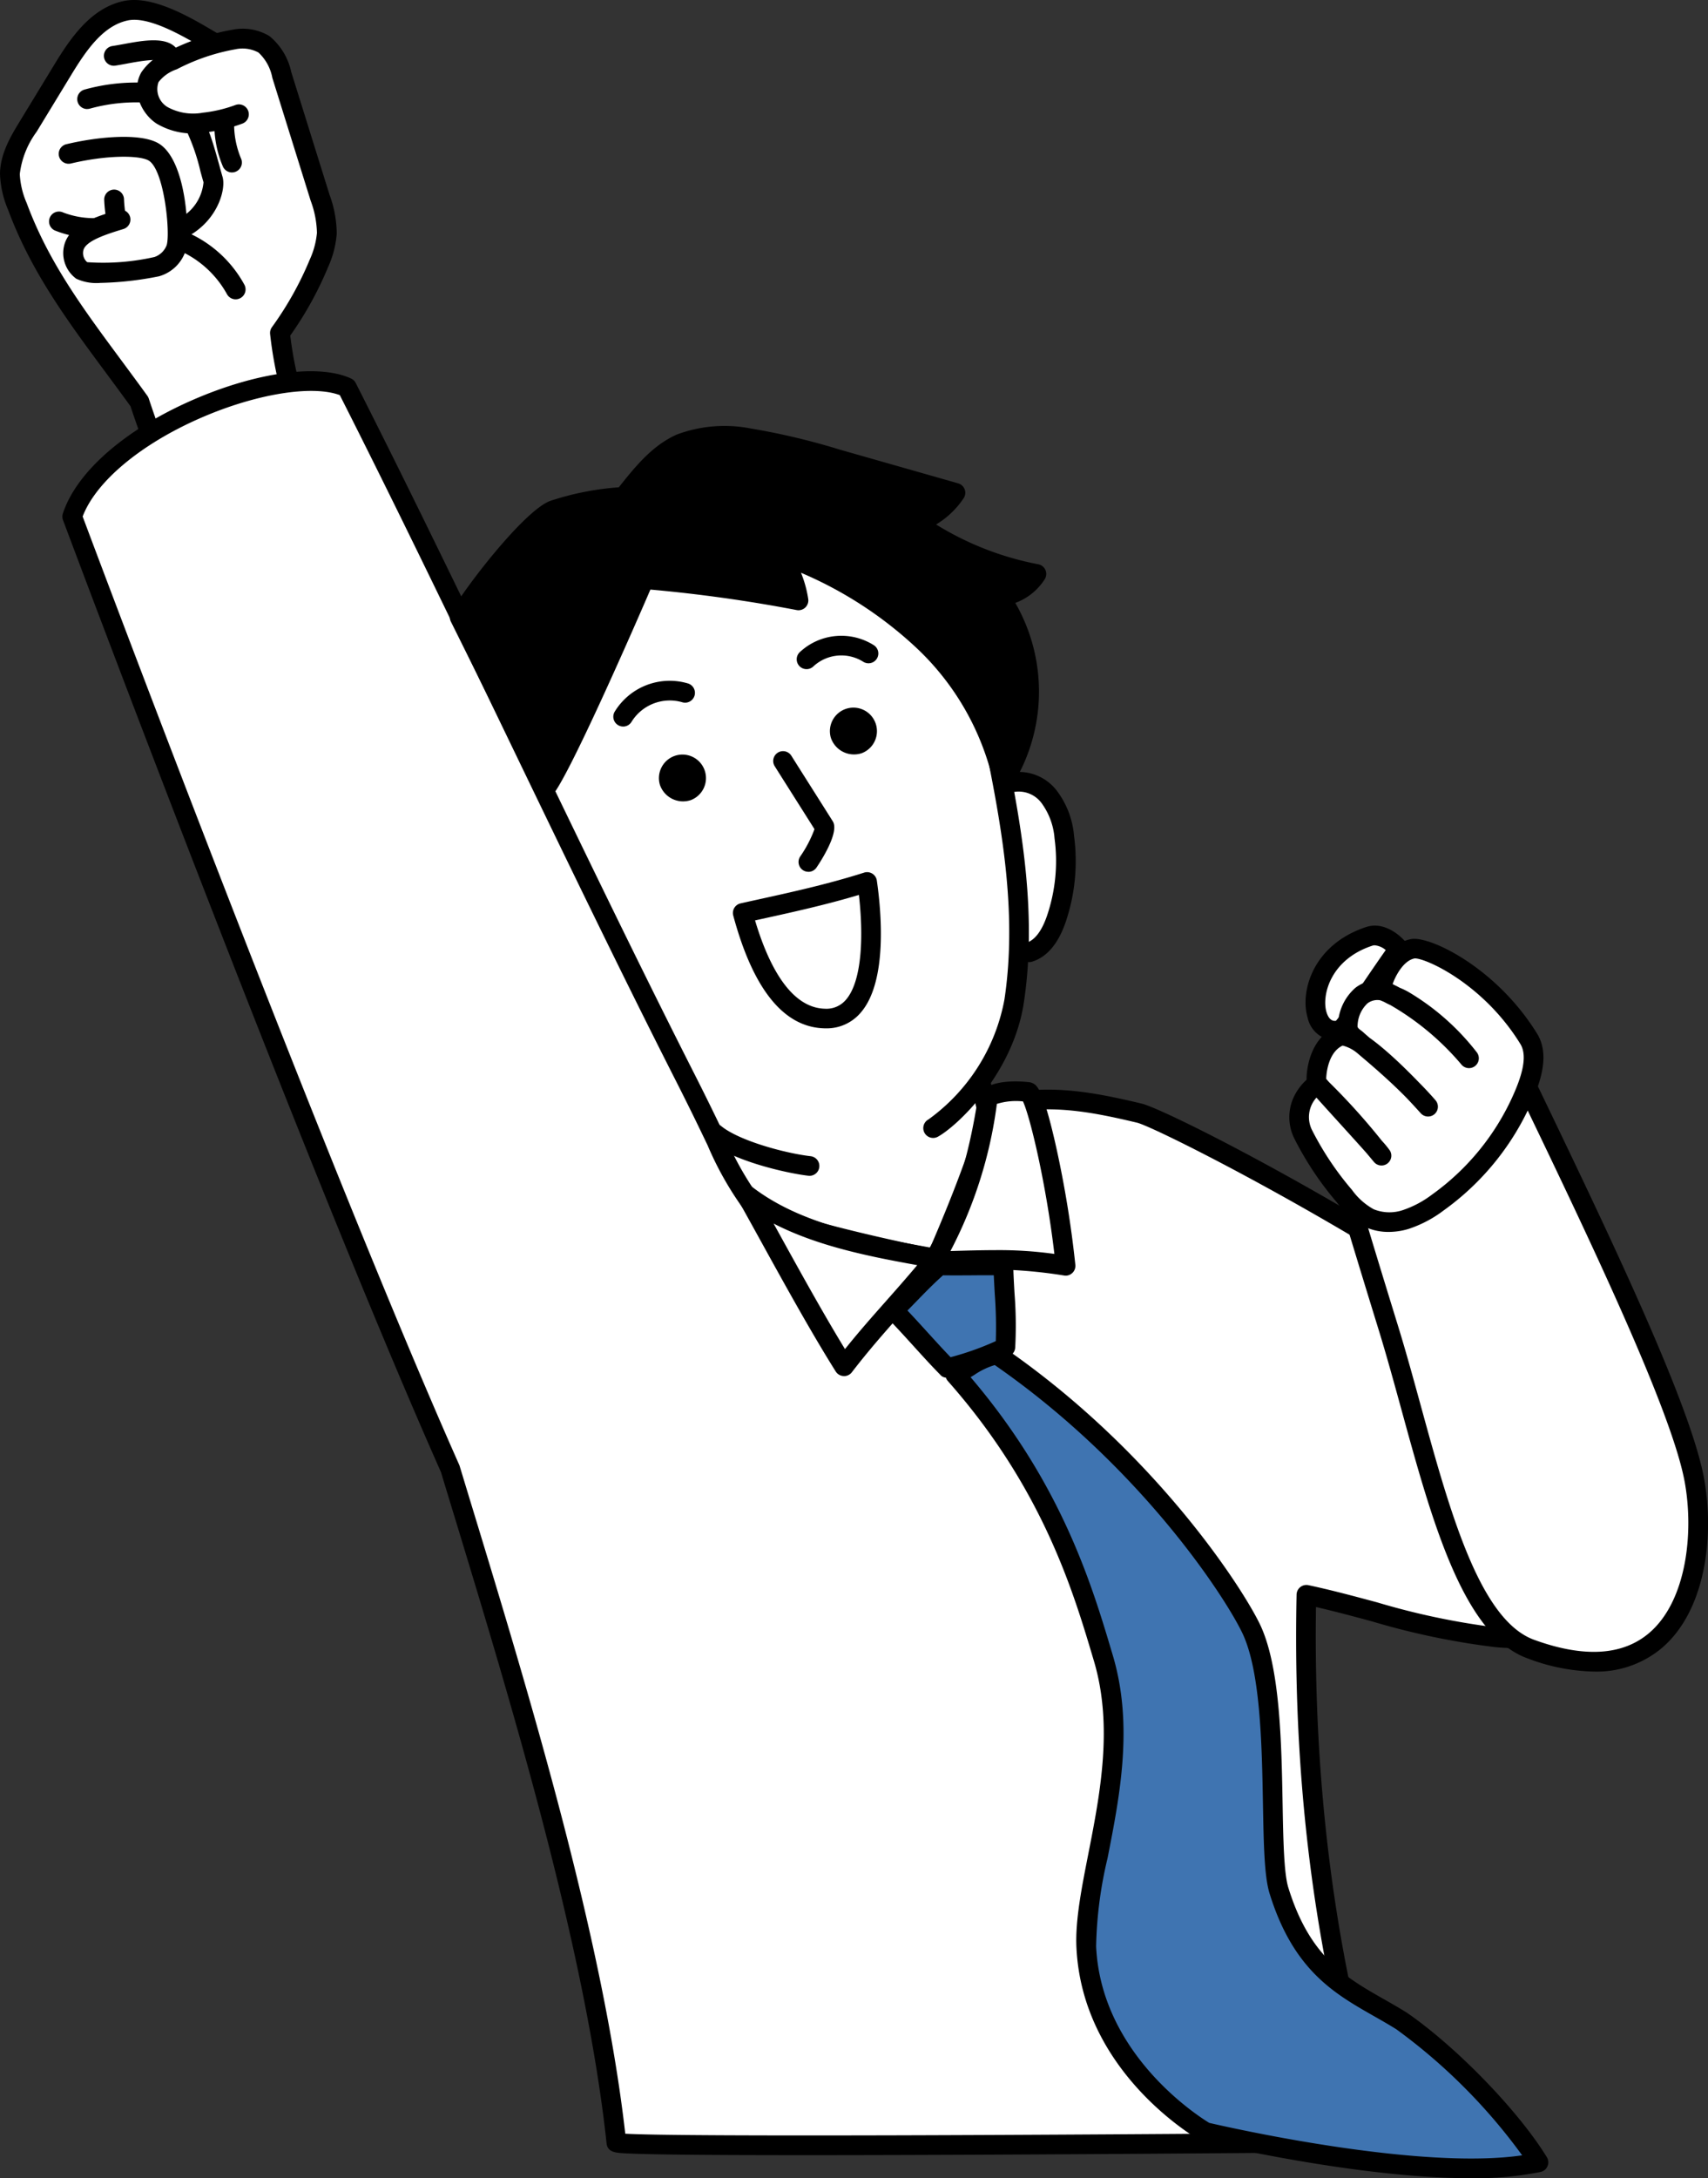 <svg id="グループ_263" data-name="グループ 263" xmlns="http://www.w3.org/2000/svg" xmlns:xlink="http://www.w3.org/1999/xlink" width="183.696" height="234.125" viewBox="0 0 183.696 234.125">
  <rect x="0" y="0" width="183.696" height="234.125" fill="#333333" stroke="none"/>
  <defs>
    <clipPath id="clip-path">
      <rect id="長方形_1413" data-name="長方形 1413" width="183.696" height="234.125" fill="none"/>
    </clipPath>
  </defs>
  <g id="グループ_256" data-name="グループ 256" clip-path="url(#clip-path)">
    <path id="パス_861" data-name="パス 861" d="M33.035,37.8a1.572,1.572,0,0,1,.174-1.316c1-2.011,3.851-7.14,4.932-10.313-1.5-5.57-3.112-11.107-4.727-16.644-.49-1.68-1.225-3.614-2.912-4.081-1.347-.372-2.394.313-3.792.318-1.5.005-2.912-1.184-4.2-1.94C20.3,2.536,17.621,1.321,15.262,2.3,9.73,4.609,4.349,17.306,4.083,18.839a17.059,17.059,0,0,0,.389,4.334c.909,4.311,3.785,8.529,6.438,12.046,2.888,3.83,5.8,6.438,7.445,10.55.341,1.341,1.314,5.459,1.5,6.83,2.225-.415,14.567-4.97,16.42-5.806a79.325,79.325,0,0,1-3.239-8.99" transform="translate(-2.605 -1.255)" fill="#fff"/>
    <path id="パス_862" data-name="パス 862" d="M21.555,61.87a1.066,1.066,0,0,1-.989-.67c-.041-.1-4.11-10.286-6.533-17.536-.9-1.242-1.794-2.452-2.663-3.624C7.234,34.457,3.328,29.183.875,22.563A10.786,10.786,0,0,1,0,18.694c.022-2.188,1.186-4.1,2.121-5.637l3.7-6.075C7.6,4.054,9.792.867,13.282.115c3.111-.67,7.173,1.734,9.864,3.325l.222.131a1.065,1.065,0,1,1-1.083,1.834l-.223-.131C19.8,3.939,16.025,1.7,13.731,2.2,11.067,2.772,9.26,5.424,7.638,8.09l-3.7,6.075a9.589,9.589,0,0,0-1.811,4.551,8.923,8.923,0,0,0,.742,3.106c2.347,6.336,5.99,11.254,10.209,16.949.9,1.218,1.836,2.478,2.773,3.777a1.067,1.067,0,0,1,.147.287c2.4,7.2,6.5,17.47,6.542,17.573a1.066,1.066,0,0,1-.988,1.461" transform="translate(0 0)"/>
    <path id="パス_863" data-name="パス 863" d="M22.26,57.128a5.169,5.169,0,0,1-2.584-.446A3.41,3.41,0,0,1,18.349,53.2c.483-2.266,3.247-3.121,5.686-3.875l.082-.025a1.065,1.065,0,1,1,.63,2.035l-.082.025c-1.693.523-4.01,1.241-4.232,2.283a1.287,1.287,0,0,0,.416,1.258,24.992,24.992,0,0,0,7.239-.558,2.16,2.16,0,0,0,1.3-1.251c.425-1.215-.243-8.192-1.964-9.135-1.009-.554-4.479-.582-8.323.337a1.065,1.065,0,0,1-.5-2.072c3.5-.835,7.9-1.2,9.843-.133,3.242,1.778,3.515,10.5,2.877,11.89a4.217,4.217,0,0,1-2.756,2.44,35.341,35.341,0,0,1-6.307.709" transform="translate(-11.47 -26.72)"/>
    <path id="パス_864" data-name="パス 864" d="M32.812,61.346a1.065,1.065,0,0,1-1.049-.891,15.763,15.763,0,0,1-.2-1.95,1.065,1.065,0,0,1,2.129-.085,13.58,13.58,0,0,0,.172,1.686,1.066,1.066,0,0,1-1.052,1.24" transform="translate(-20.355 -37.018)"/>
    <path id="パス_865" data-name="パス 865" d="M19.559,66.881h-.01a11.222,11.222,0,0,1-4.079-.81,1.065,1.065,0,1,1,.9-1.931,9.253,9.253,0,0,0,3.2.61,1.065,1.065,0,0,1-.01,2.13" transform="translate(-9.58 -41.302)"/>
    <path id="パス_866" data-name="パス 866" d="M62.825,60.376a1.065,1.065,0,0,1-.988-.666c-.446-1.1-.955-2.164-1.5-3.288A42.012,42.012,0,0,1,55.828,41.57a1.066,1.066,0,0,1,.188-.742,35.5,35.5,0,0,0,4.079-7.282,8.864,8.864,0,0,0,.769-2.857,10.5,10.5,0,0,0-.677-3.464l-4.12-13.2A4.942,4.942,0,0,0,54.575,11.3a3.617,3.617,0,0,0-2.5-.345A21.926,21.926,0,0,0,45.792,13.1a4.136,4.136,0,0,0-1.966,1.379,2.247,2.247,0,0,0,.943,2.668,5.745,5.745,0,0,0,3.823.621,14.641,14.641,0,0,0,3.507-.828,1.065,1.065,0,0,1,.741,2,16.766,16.766,0,0,1-4.018.949,7.651,7.651,0,0,1-5.237-.968c-1.641-1.1-2.725-3.5-1.617-5.48A6,6,0,0,1,44.9,11.163a24.325,24.325,0,0,1,6.9-2.319,5.58,5.58,0,0,1,3.959.692A6.849,6.849,0,0,1,58.1,13.393l4.12,13.2a12.269,12.269,0,0,1,.772,4.193,10.72,10.72,0,0,1-.926,3.568,37.611,37.611,0,0,1-4.073,7.367A40.134,40.134,0,0,0,62.263,55.5c.555,1.155,1.079,2.246,1.549,3.411a1.066,1.066,0,0,1-.987,1.465" transform="translate(-26.776 -5.654)"/>
    <path id="パス_867" data-name="パス 867" d="M66.79,40.476a1.065,1.065,0,0,1-.974-.633,11.58,11.58,0,0,1-.919-4.852,1.065,1.065,0,1,1,2.123.184,9.555,9.555,0,0,0,.743,3.8,1.066,1.066,0,0,1-.973,1.5" transform="translate(-41.841 -21.94)"/>
    <path id="パス_868" data-name="パス 868" d="M58.822,77.21a1.066,1.066,0,0,1-.937-.556,10.866,10.866,0,0,0-5.321-4.772,1.065,1.065,0,0,1,.81-1.97,12.856,12.856,0,0,1,6.382,5.722,1.066,1.066,0,0,1-.935,1.575" transform="translate(-33.475 -45.037)"/>
    <path id="パス_869" data-name="パス 869" d="M54.16,47.784a1.065,1.065,0,0,1-.544-1.982,4.887,4.887,0,0,0,2.513-3.837c-.091-.305-.2-.707-.324-1.152a21.694,21.694,0,0,0-1.486-4.34,1.075,1.075,0,0,1,.07-1.5,1.057,1.057,0,0,1,1.492.055c.715.77,1.271,2.651,1.979,5.225.118.43.224.818.316,1.126.38,1.283-.456,4.473-3.474,6.261a1.06,1.06,0,0,1-.542.149" transform="translate(-34.242 -22.371)"/>
    <path id="パス_870" data-name="パス 870" d="M24.5,27.89A1.065,1.065,0,0,1,24.2,25.8a20.7,20.7,0,0,1,6.659-.728,1.065,1.065,0,0,1-.008,2.13h-.009a18.678,18.678,0,0,0-6.032.638,1.065,1.065,0,0,1-.306.045" transform="translate(-15.116 -16.17)"/>
    <path id="パス_871" data-name="パス 871" d="M38.623,15.149a1.065,1.065,0,0,1-1-.7c-.48-.336-2.734.082-3.7.262-.438.082-.856.159-1.229.216a1.065,1.065,0,0,1-.318-2.107c.352-.053.745-.126,1.158-.2,2.4-.445,5.379-1,6.1,1.121a1.066,1.066,0,0,1-1.009,1.408" transform="translate(-20.294 -7.872)"/>
    <path id="パス_872" data-name="パス 872" d="M208.578,225.645c2.2-2.072,5.014-10.418,5.3-13.35,3.02-2.6,3.727-6.983,3.722-10.97a10.981,10.981,0,0,0-1.113-5.573c-.966-1.656-2.979-2.845-4.713-2.336-1.064-4.792-8.441-31.957-40.338-20.8-4.2,1.469-11.238,16.512-11.316,17.7,0,0,24.7,53.447,25.175,53.521,7.822,7.875,18.688,1.076,18.688,1.076s5.915-1.763,7.045-5.563c.21-.707-1.62-10.961-2.445-13.707" transform="translate(-103.265 -109.607)" fill="#fff"/>
    <path id="パス_873" data-name="パス 873" d="M229.511,347.136a17.981,17.981,0,0,1-10.967-3.357,1.057,1.057,0,0,1-.339-.437c-.579-1.385-1.565-3.25-2.608-5.224a64.781,64.781,0,0,1-3.287-6.778,1.057,1.057,0,1,1,1.984-.729,63.873,63.873,0,0,0,3.171,6.519c1,1.9,1.952,3.693,2.574,5.124,6.5,4.684,15.548,2.036,16.785,1.641l7.248-5.368c-.539-2.811-2.166-9.951-2.742-12.438a1.057,1.057,0,1,1,2.059-.476c.024.1,2.441,10.564,2.882,13.2a1.057,1.057,0,0,1-.413,1.024l-7.913,5.86a1.06,1.06,0,0,1-.276.147,26.7,26.7,0,0,1-8.158,1.295" transform="translate(-136.885 -209.473)"/>
    <path id="パス_874" data-name="パス 874" d="M156.241,304.691s-75.774.67-75.848-.02c-2.481-23.026-12.04-53.15-17.864-72.4-15.156-34.1-40.661-102.349-40.661-102.349,3.056-9.35,22.958-16.947,29.549-13.882C63.173,139.2,75.994,166.964,87.75,190.117c4.624,9.107,4.822,10.578,7.524,14.087,1.522,1.978,19.473,5.54,19.473,5.54s4.783-10.668,5.97-16.363c5.734-1.569,10.669-.594,15.918.656,2.7.644,34.764,16.949,52.468,32.55,5.912,5.209,4.738,25.559-14.1,23.794-6.962-.653-13.606-3.13-20.4-4.569-.615,29.041,4.9,48.559,7.664,57.715l.9,3.193" transform="translate(-14.104 -74.396)" fill="#fff"/>
    <path id="パス_875" data-name="パス 875" d="M161.248,305.866a1.057,1.057,0,0,1-1.017-.771l-.9-3.193c-3.58-11.84-8.28-30.761-7.7-58.024a1.057,1.057,0,0,1,1.276-1.012c2.481.526,4.97,1.2,7.378,1.844a78.56,78.56,0,0,0,12.9,2.708c4.153.39,11.6-.075,14.838-7.562,2.4-5.562,1.118-12.046-1.539-14.387-17.612-15.52-49.575-31.734-52.014-32.315-5.017-1.195-9.611-2.08-14.783-.823-1.385,5.84-5.706,15.51-5.9,15.933a1.058,1.058,0,0,1-1.17.6c-5.514-1.094-18.512-3.863-20.1-5.932a34.844,34.844,0,0,1-4.237-7.361c-.828-1.725-1.858-3.871-3.392-6.892C79,177.1,72.756,164.149,66.712,151.627c-5.979-12.388-12.159-25.194-17.981-36.673-2.963-1.11-9-.14-14.915,2.431C27.338,120.2,22.5,124.238,21.073,128c2.022,5.4,26.1,69.518,40.5,101.93a1.02,1.02,0,0,1,.046.123q.694,2.292,1.453,4.781c5.9,19.378,13.948,45.827,16.36,66.99,6,.355,47.211.141,74.879-.1h.01a1.057,1.057,0,0,1,.009,2.114c-.19,0-19.163.168-37.9.249-11.008.048-19.782.056-26.079.026-3.743-.018-6.644-.05-8.621-.1-1.072-.025-1.9-.054-2.455-.087-.82-.049-1.75-.1-1.852-1.056C75.15,281.773,67,255,61.051,235.451Q60.3,233,59.617,230.73c-15-33.763-40.4-101.665-40.658-102.348a1.057,1.057,0,0,1-.015-.7c1.465-4.482,6.71-9.056,14.03-12.237,6.866-2.982,13.528-3.875,16.969-2.275a1.059,1.059,0,0,1,.5.48c5.883,11.586,12.132,24.534,18.175,37.056S80.9,176.159,86.773,187.726c1.545,3.043,2.581,5.2,3.413,6.935a32.911,32.911,0,0,0,4.006,6.986c.958,1.028,9.927,3.343,18.01,4.981,1.106-2.538,4.593-10.731,5.56-15.375a1.058,1.058,0,0,1,.756-.8c5.906-1.616,10.94-.663,16.442.648,3.344.8,35.326,17.279,52.922,32.785,3.669,3.233,4.622,10.931,2.081,16.811-3.765,8.712-12.251,9.272-16.975,8.828a80.134,80.134,0,0,1-13.256-2.771c-1.971-.53-4-1.076-6.014-1.54-.442,29.36,5.417,48.738,7.642,56.1l.905,3.213a1.057,1.057,0,0,1-.731,1.3,1.071,1.071,0,0,1-.287.04" transform="translate(-12.184 -72.483)"/>
    <path id="パス_876" data-name="パス 876" d="M282.594,348.638c3.284-5.161,4.933-11.2,5.893-17.464.914-1.14,4.365-.731,4.365-.731.828.4,3.111,9.922,4.009,18.682-4.624-.917-9.06-.6-14.267-.487" transform="translate(-182.257 -213.07)" fill="#fff"/>
    <path id="パス_877" data-name="パス 877" d="M294.941,348.243a1.062,1.062,0,0,1-.206-.02,51.185,51.185,0,0,0-11.67-.529c-.774.022-1.562.044-2.369.062a1.032,1.032,0,0,1-.944-.538,1.057,1.057,0,0,1,.029-1.086c2.809-4.416,4.633-9.835,5.74-17.057a1.056,1.056,0,0,1,.22-.5c1.187-1.481,4.368-1.231,5.314-1.12a1.058,1.058,0,0,1,.333.1c.449.216,1.128.541,2.553,6.928a114.12,114.12,0,0,1,2.05,12.6,1.056,1.056,0,0,1-1.051,1.165m-7.568-2.745a42.917,42.917,0,0,1,6.364.407c-.888-7.572-2.615-14.767-3.378-16.393a6.955,6.955,0,0,0-2.807.267,47.194,47.194,0,0,1-4.991,15.815l.445-.012c1.48-.042,2.932-.083,4.368-.083" transform="translate(-180.337 -211.132)"/>
    <path id="パス_878" data-name="パス 878" d="M337.359,481.665c-5.047-3.164-10.3-4.651-13.205-14.035-1.358-4.395.379-21.234-3.022-28.209-1.688-3.461-10.854-18.122-27.342-29.411-2.034.479-2.589,1.207-4.447,2.163,10.435,11.792,13.739,23.117,15.935,30.5,3.393,11.407-2.192,23.492-1.843,31.012.605,13.006,12.819,19.915,12.819,19.915s24.281,5.8,35.815,3.25c-3.081-5.02-9.634-11.665-14.71-15.186" transform="translate(-186.609 -264.433)" fill="#3f74b1"/>
    <path id="パス_879" data-name="パス 879" d="M342.846,496.638c-12.133,0-27.942-3.734-28.757-3.929a1.065,1.065,0,0,1-.275-.108c-.519-.294-12.729-7.351-13.354-20.785-.133-2.856.549-6.323,1.27-9.992,1.267-6.445,2.7-13.749.616-20.768l-.06-.2c-2.177-7.323-5.468-18.39-15.653-29.9a1.056,1.056,0,0,1,.308-1.64c.58-.3,1.022-.571,1.449-.835a9.715,9.715,0,0,1,3.239-1.417,1.057,1.057,0,0,1,.839.157c16.121,11.037,25.633,25.592,27.7,29.82,2.195,4.5,2.346,12.723,2.466,19.329.071,3.848.137,7.484.615,9.031,2.3,7.456,6.162,9.651,10.247,11.974.821.467,1.669.95,2.51,1.477l.041.027c5.365,3.721,11.957,10.531,15.008,15.5a1.057,1.057,0,0,1-.673,1.585,35.872,35.872,0,0,1-7.531.675m-28.112-5.949c1.986.462,22.5,5.12,33.659,3.487a61.232,61.232,0,0,0-13.535-13.549c-.8-.5-1.618-.965-2.412-1.417-4.262-2.425-8.669-4.933-11.221-13.188-.566-1.833-.629-5.268-.709-9.616-.117-6.4-.263-14.359-2.253-18.441-1.981-4.064-11.09-17.986-26.593-28.73a7.959,7.959,0,0,0-2.17,1.042c-.136.084-.278.172-.427.262,9.823,11.5,13.07,22.418,15.239,29.712l.06.2c2.236,7.517.747,15.094-.567,21.778a44.076,44.076,0,0,0-1.232,9.486c.538,11.569,10.913,18.213,12.163,18.972" transform="translate(-184.69 -262.513)"/>
    <path id="パス_880" data-name="パス 880" d="M246.462,368.58c-7.015-1.259-14.711-2.526-20.326-6.819,3.142,5.614,7.038,12.926,10.486,18.4,3.275-4.262,5.949-6.828,9.84-11.586" transform="translate(-145.844 -233.315)" fill="#fff"/>
    <path id="パス_881" data-name="パス 881" d="M234.7,379.3h-.049a1.056,1.056,0,0,1-.845-.493c-2.619-4.161-5.524-9.427-8.088-14.073-.842-1.526-1.657-3-2.426-4.377A1.057,1.057,0,0,1,224.858,359c5.229,4,12.325,5.268,19.186,6.5l.685.123a1.057,1.057,0,0,1,.632,1.709c-1.747,2.137-3.231,3.812-4.665,5.432-1.729,1.952-3.362,3.8-5.155,6.129a1.057,1.057,0,0,1-.838.413m-7.575-16.392.443.8c2.292,4.155,4.859,8.807,7.233,12.69,1.475-1.844,2.859-3.407,4.309-5.045,1.093-1.235,2.215-2.5,3.459-3.979-5.143-.927-10.7-2.029-15.444-4.47" transform="translate(-143.925 -231.395)"/>
    <path id="パス_882" data-name="パス 882" d="M275.625,383.072c-1.7,1.434-3.338,3.291-4.924,4.828,1.846,1.87,3.9,4.294,5.75,6.163a24.743,24.743,0,0,0,6.255-2.226c.212-3.039-.143-5.717-.213-8.762-1.827-.036-4.511.028-6.869,0" transform="translate(-174.586 -247.054)" fill="#3f74b1"/>
    <path id="パス_883" data-name="パス 883" d="M274.505,393.211a.88.88,0,0,1-.726-.325c-.937-.95-1.937-2.049-2.9-3.112s-1.938-2.131-2.845-3.051a1.057,1.057,0,0,1,.016-1.5c.548-.532,1.1-1.1,1.678-1.693,1.063-1.093,2.163-2.223,3.3-3.184a1.055,1.055,0,0,1,.7-.25c1.164.016,2.4.009,3.6,0s2.347-.015,3.278,0a1.056,1.056,0,0,1,1.035,1.032c.023,1.025.081,2.027.137,3a44.53,44.53,0,0,1,.074,5.865,1.057,1.057,0,0,1-.486.818,20.817,20.817,0,0,1-3.918,1.65,11.811,11.811,0,0,1-2.931.751m.778-1.809h0M270.266,386c.716.754,1.453,1.565,2.172,2.355.821.9,1.666,1.831,2.464,2.659a30.775,30.775,0,0,0,4.863-1.729,47.15,47.15,0,0,0-.109-5.033c-.038-.666-.077-1.347-.107-2.047-.681,0-1.437,0-2.22.008-1.071.007-2.174.013-3.238,0-.96.843-1.921,1.831-2.854,2.79-.32.329-.646.664-.972.993" transform="translate(-172.667 -245.135)"/>
    <path id="パス_884" data-name="パス 884" d="M280.723,269.55a1.057,1.057,0,0,1-.5-1.988,20.484,20.484,0,0,0,8.173-12.9c1.321-8.783-.15-17.56-1.632-25.1a1.057,1.057,0,1,1,2.074-.408c1.516,7.712,3.019,16.7,1.648,25.82-1.167,7.766-7.285,13.387-9.262,14.451a1.051,1.051,0,0,1-.5.126" transform="translate(-180.367 -147.239)"/>
    <path id="パス_885" data-name="パス 885" d="M306.144,254.072a1.057,1.057,0,0,1-.311-2.067c.927-.286,1.684-1.278,2.251-2.949a18.253,18.253,0,0,0,.8-8.272,7.369,7.369,0,0,0-1.4-3.809,3.061,3.061,0,0,0-3.045-1.176,1.057,1.057,0,1,1-.6-2.026,5.139,5.139,0,0,1,5.279,1.861,9.339,9.339,0,0,1,1.862,4.867,20.379,20.379,0,0,1-.889,9.234c-.8,2.35-2.018,3.795-3.63,4.291a1.058,1.058,0,0,1-.312.047" transform="translate(-195.467 -150.659)"/>
    <path id="パス_886" data-name="パス 886" d="M237.984,240.34a1.057,1.057,0,0,1-.85-1.684,13.073,13.073,0,0,0,1.508-2.9c-.529-.839-1.271-2.011-2.016-3.188-.858-1.355-1.72-2.717-2.267-3.587a1.057,1.057,0,0,1,1.789-1.126c.546.869,1.407,2.229,2.264,3.582.835,1.319,1.666,2.632,2.2,3.479.813,1.293-1.75,4.96-1.777,5a1.055,1.055,0,0,1-.851.429m.839-4.3h0Z" transform="translate(-151.044 -146.634)"/>
    <path id="パス_887" data-name="パス 887" d="M238.356,267c-4.583,1.461-9.244,2.409-13.377,3.329,2.214,8.223,5.413,11.252,8.792,11.343,6.065.163,5.182-10.58,4.586-14.672" transform="translate(-145.098 -172.197)" fill="#fff"/>
    <path id="パス_888" data-name="パス 888" d="M231.989,280.807l-.167,0c-4.357-.117-7.649-4.2-9.784-12.124a1.057,1.057,0,0,1,.791-1.306q.888-.2,1.807-.4c3.561-.782,7.6-1.668,11.479-2.906a1.057,1.057,0,0,1,1.367.855c.461,3.163,1.211,10.882-1.773,14.24a4.774,4.774,0,0,1-3.719,1.643M224.381,269.2c1.341,4.5,3.676,9.393,7.5,9.5a2.74,2.74,0,0,0,2.25-.931c1.786-2.01,1.923-6.948,1.422-11.3-3.589,1.075-7.219,1.872-10.461,2.584l-.708.155" transform="translate(-143.178 -170.278)"/>
    <path id="パス_889" data-name="パス 889" d="M186.831,211a1.057,1.057,0,0,1-.91-1.591,6.931,6.931,0,0,1,7.868-3.046,1.057,1.057,0,1,1-.628,2.018,4.836,4.836,0,0,0-5.417,2.1,1.055,1.055,0,0,1-.913.522" transform="translate(-119.814 -132.908)"/>
    <path id="パス_890" data-name="パス 890" d="M242.385,196.048a1.057,1.057,0,0,1-.741-1.81,6.544,6.544,0,0,1,8.012-.742,1.057,1.057,0,0,1-1.181,1.753,4.426,4.426,0,0,0-5.348.5,1.054,1.054,0,0,1-.741.3" transform="translate(-155.643 -124.126)"/>
    <path id="パス_891" data-name="パス 891" d="M199.539,231.034a2.53,2.53,0,1,1,3.325,1.651,2.629,2.629,0,0,1-3.325-1.651" transform="translate(-128.568 -146.685)"/>
    <path id="パス_892" data-name="パス 892" d="M251.326,216.824a2.53,2.53,0,1,1,3.325,1.651,2.629,2.629,0,0,1-3.325-1.651" transform="translate(-161.967 -137.52)"/>
    <path id="パス_893" data-name="パス 893" d="M148.413,169.895c1.318-1.164,10.163-21.028,10.588-22.334.219-.674,13,1.371,16.682,2.078a11.368,11.368,0,0,0-2.142-5.1,45.652,45.652,0,0,1,15.311,9.211,29.427,29.427,0,0,1,8.852,15.33,18.085,18.085,0,0,0-.412-19.866,5.257,5.257,0,0,0,3.98-2.416,33.34,33.34,0,0,1-12.948-5.475,8.344,8.344,0,0,0,4.241-3.249l-12.746-3.63a72.844,72.844,0,0,0-9.415-2.236,13.433,13.433,0,0,0-7.379.57c-2.54,1.128-4.315,3.445-6.119,5.71a31.174,31.174,0,0,0-7.563,1.45c-2.414.894-8.932,9.227-10.1,11.519Z" transform="translate(-89.801 -85.108)"/>
    <path id="パス_894" data-name="パス 894" d="M146.494,169.035a1.033,1.033,0,0,1-.2-.02,1.056,1.056,0,0,1-.743-.566l-9.174-18.435a1.058,1.058,0,0,1,0-.951c1.138-2.23,7.792-10.962,10.677-12.03a30.355,30.355,0,0,1,7.378-1.462c1.764-2.218,3.6-4.5,6.242-5.672a14.679,14.679,0,0,1,7.96-.65,73.976,73.976,0,0,1,9.553,2.266l12.746,3.63a1.057,1.057,0,0,1,.59,1.6,9.374,9.374,0,0,1-2.963,2.822,32.429,32.429,0,0,0,10.987,4.277,1.057,1.057,0,0,1,.7,1.6,6.337,6.337,0,0,1-3.169,2.551,19.116,19.116,0,0,1-.41,19.748,1.057,1.057,0,0,1-1.922-.37,28.465,28.465,0,0,0-8.543-14.768,42.511,42.511,0,0,0-12.174-7.851,12.386,12.386,0,0,1,.777,2.811,1.057,1.057,0,0,1-1.244,1.2,157.8,157.8,0,0,0-15.7-2.2h-.031c-1.477,3.439-9.064,20.815-10.643,22.21a1.057,1.057,0,0,1-.7.265m-7.98-19.464,8.091,16.259c.752-1.387,2.136-4.142,4.649-9.606,2.4-5.226,4.637-10.337,4.822-10.905.419-1.287,2.695-.968,8.194-.2,2.772.388,5.919.893,8.107,1.276a10.29,10.29,0,0,0-1.6-3.136,1.057,1.057,0,0,1,1.22-1.623,46.606,46.606,0,0,1,15.662,9.432,31.478,31.478,0,0,1,8.473,13.21,17.239,17.239,0,0,0-1.619-16.365,1.057,1.057,0,0,1,.777-1.667,4.148,4.148,0,0,0,2.018-.728,34.543,34.543,0,0,1-11.511-5.245,1.057,1.057,0,0,1,.271-1.865,7.247,7.247,0,0,0,2.734-1.674l-11.191-3.187a72.363,72.363,0,0,0-9.278-2.207c-2.967-.432-5.064-.28-6.8.49-2.2.979-3.808,3-5.508,5.134l-.214.269a1.056,1.056,0,0,1-.714.392,30.43,30.43,0,0,0-7.309,1.39c-1.864.691-7.622,7.785-9.275,10.556m19.572-3.6c0,.008-.024.059-.062.149a1,1,0,0,0,.062-.149" transform="translate(-87.882 -83.192)"/>
    <path id="パス_895" data-name="パス 895" d="M224.77,345.76a1.1,1.1,0,0,1-.122-.007c-2.27-.261-8.128-1.562-10.751-3.729a1.057,1.057,0,0,1,1.346-1.63c1.946,1.608,6.939,2.947,9.646,3.259a1.057,1.057,0,0,1-.119,2.107" transform="translate(-137.703 -219.378)"/>
    <path id="パス_896" data-name="パス 896" d="M424.922,383.414c16.552,6.01,19.223-9.4,17.582-18.219-1.575-8.462-11.662-29.1-19.561-45.532-5.867,3.525-17.75,5.581-19.343,8.582-.235.443,4.366,15.326,6.053,20.8,4.134,13.417,7.293,31.471,15.269,34.367" transform="translate(-260.293 -206.164)" fill="#fff"/>
    <path id="パス_897" data-name="パス 897" d="M429.836,383.916a21.213,21.213,0,0,1-7.166-1.428c-6.892-2.5-10.258-14.763-13.514-26.619-.777-2.831-1.581-5.759-2.4-8.431l-.177-.574c-6.232-20.218-6.114-20.44-5.8-21.033,1.034-1.948,4.489-3.195,10.042-5.068a53.9,53.9,0,0,0,9.69-3.926,1.056,1.056,0,0,1,1.5.448l1.409,2.928c7.842,16.295,16.73,34.763,18.239,42.868,1.158,6.218.2,14.291-4.536,18.31a10.891,10.891,0,0,1-7.28,2.524m-6.445-3.415c5.346,1.942,9.5,1.7,12.358-.721,4.071-3.452,4.836-10.875,3.824-16.311-1.458-7.829-10.666-26.964-18.066-42.339l-.921-1.916a65.825,65.825,0,0,1-9.093,3.551c-3.607,1.217-7.668,2.587-8.7,3.832.448,2.279,4.446,15.251,5.8,19.644l.177.575c.833,2.7,1.641,5.647,2.423,8.494,3.113,11.338,6.332,23.062,12.2,25.191" transform="translate(-258.402 -204.245)"/>
    <path id="パス_898" data-name="パス 898" d="M407.393,284.632c-.768-.9-2.023-1.72-3.147-1.352-7.482,2.446-6.833,11.077-3.139,10.064.538-.148,4.166-5.8,6.286-8.712" transform="translate(-256.965 -182.641)" fill="#fff"/>
    <path id="パス_899" data-name="パス 899" d="M398.615,292.557a3.1,3.1,0,0,1-2.927-2.449c-.849-2.825.571-7.88,6.313-9.757,1.644-.536,3.289.511,4.28,1.67a1.057,1.057,0,0,1,.051,1.308c-.731,1.007-1.66,2.365-2.56,3.679-3.313,4.845-3.687,5.262-4.3,5.431a3.24,3.24,0,0,1-.856.119m4.289-10.235a.8.8,0,0,0-.246.037c-4.562,1.492-5.472,5.386-4.946,7.14.269.895.726.977,1.013.94.546-.594,2.128-2.905,3.3-4.624.7-1.027,1.422-2.08,2.059-2.981a2.116,2.116,0,0,0-1.182-.511" transform="translate(-255.05 -180.717)"/>
    <path id="パス_900" data-name="パス 900" d="M418.223,296.865c-4.289-6.973-11.064-9.951-12.458-9.69-2.151.4-3.246,3.4-3.271,3.839-.051.914,1.453,1.242,2.24,1.709a25.289,25.289,0,0,1,7.062,6.23c-4.866-5.484-8.91-7.222-9.386-7.285-2.079-.277-3.384,1.291-3.648,3.607-.12,1.054.688,1.406.98,1.685a77.378,77.378,0,0,1,7.641,7.183c-2.7-3.007-7.932-8.256-9.555-7.552-2.516,1.091-2.494,4.688-2.432,4.95.055.231,6.642,7.3,6.986,7.872-3.275-3.933-6.659-7.7-7.008-7.628a4.258,4.258,0,0,0-1.382,5.4,33.254,33.254,0,0,0,4.4,6.581,7.952,7.952,0,0,0,2.719,2.372,5.591,5.591,0,0,0,3.857.142,11.849,11.849,0,0,0,3.471-1.832,27.52,27.52,0,0,0,9.1-11.178c.953-2.151,1.764-4.646.679-6.41" transform="translate(-253.801 -185.201)" fill="#fff"/>
    <path id="パス_901" data-name="パス 901" d="M401.229,315.707a5.99,5.99,0,0,1-2.472-.51,8.887,8.887,0,0,1-3.1-2.666,34.276,34.276,0,0,1-4.537-6.794,5.142,5.142,0,0,1-.021-4.684,5.994,5.994,0,0,1,1.3-1.7c-.016-1.373.511-4.517,3.087-5.635a1.823,1.823,0,0,1,.285-.1,2.84,2.84,0,0,1,.019-.369,5.464,5.464,0,0,1,1.858-3.776,3.756,3.756,0,0,1,1.931-.777c.29-1.139,1.56-4,4.068-4.466,2-.375,9.189,3.081,13.552,10.174,1.371,2.229.392,5.121-.613,7.391a28.44,28.44,0,0,1-9.453,11.61,12.948,12.948,0,0,1-3.786,1.986,7.5,7.5,0,0,1-2.121.316m-7.759-14.439a3.112,3.112,0,0,0-.445,3.558,32.384,32.384,0,0,0,4.267,6.368,7.108,7.108,0,0,0,2.336,2.078,4.513,4.513,0,0,0,3.122.092,10.976,10.976,0,0,0,3.156-1.678,26.326,26.326,0,0,0,8.75-10.747c.734-1.657,1.609-4.023.745-5.428-4.029-6.549-10.307-9.286-11.381-9.2-1.272.239-2.148,2.1-2.356,2.757l.045.031c.209.1.44.213.692.349l.109.048a7.962,7.962,0,0,1,.842.411,26.156,26.156,0,0,1,7.358,6.491,1.057,1.057,0,0,1-1.625,1.35,28.918,28.918,0,0,0-7.66-6.421c-.207-.093-.428-.2-.643-.322-.264-.122-.427-.184-.475-.2a1.77,1.77,0,0,0-1.356.336,3.42,3.42,0,0,0-1.059,2.348c-.026.231.015.294.362.557a3.478,3.478,0,0,1,.3.246c.114.109.344.307.643.561.537.383,1.127.855,1.779,1.418,1.268,1.1,2.519,2.336,3.519,3.374.61.615,1.21,1.254,1.769,1.9a1.057,1.057,0,0,1-1.586,1.4c-.533-.594-1.056-1.159-1.564-1.69-1.832-1.863-3.8-3.534-4.986-4.537l-.255-.216a3.9,3.9,0,0,0-1.594-.823c-1.469.682-1.749,2.8-1.763,3.576.079.094.184.213.307.354a71.085,71.085,0,0,1,5.687,6.309,10.287,10.287,0,0,1,.857,1.045,1.057,1.057,0,0,1-1.717,1.223q-.421-.506-.826-.986c-.753-.849-1.934-2.148-2.881-3.192-1.191-1.311-1.965-2.164-2.473-2.736m6.874-10.461h0" transform="translate(-251.879 -183.293)"/>
  </g>
</svg>
